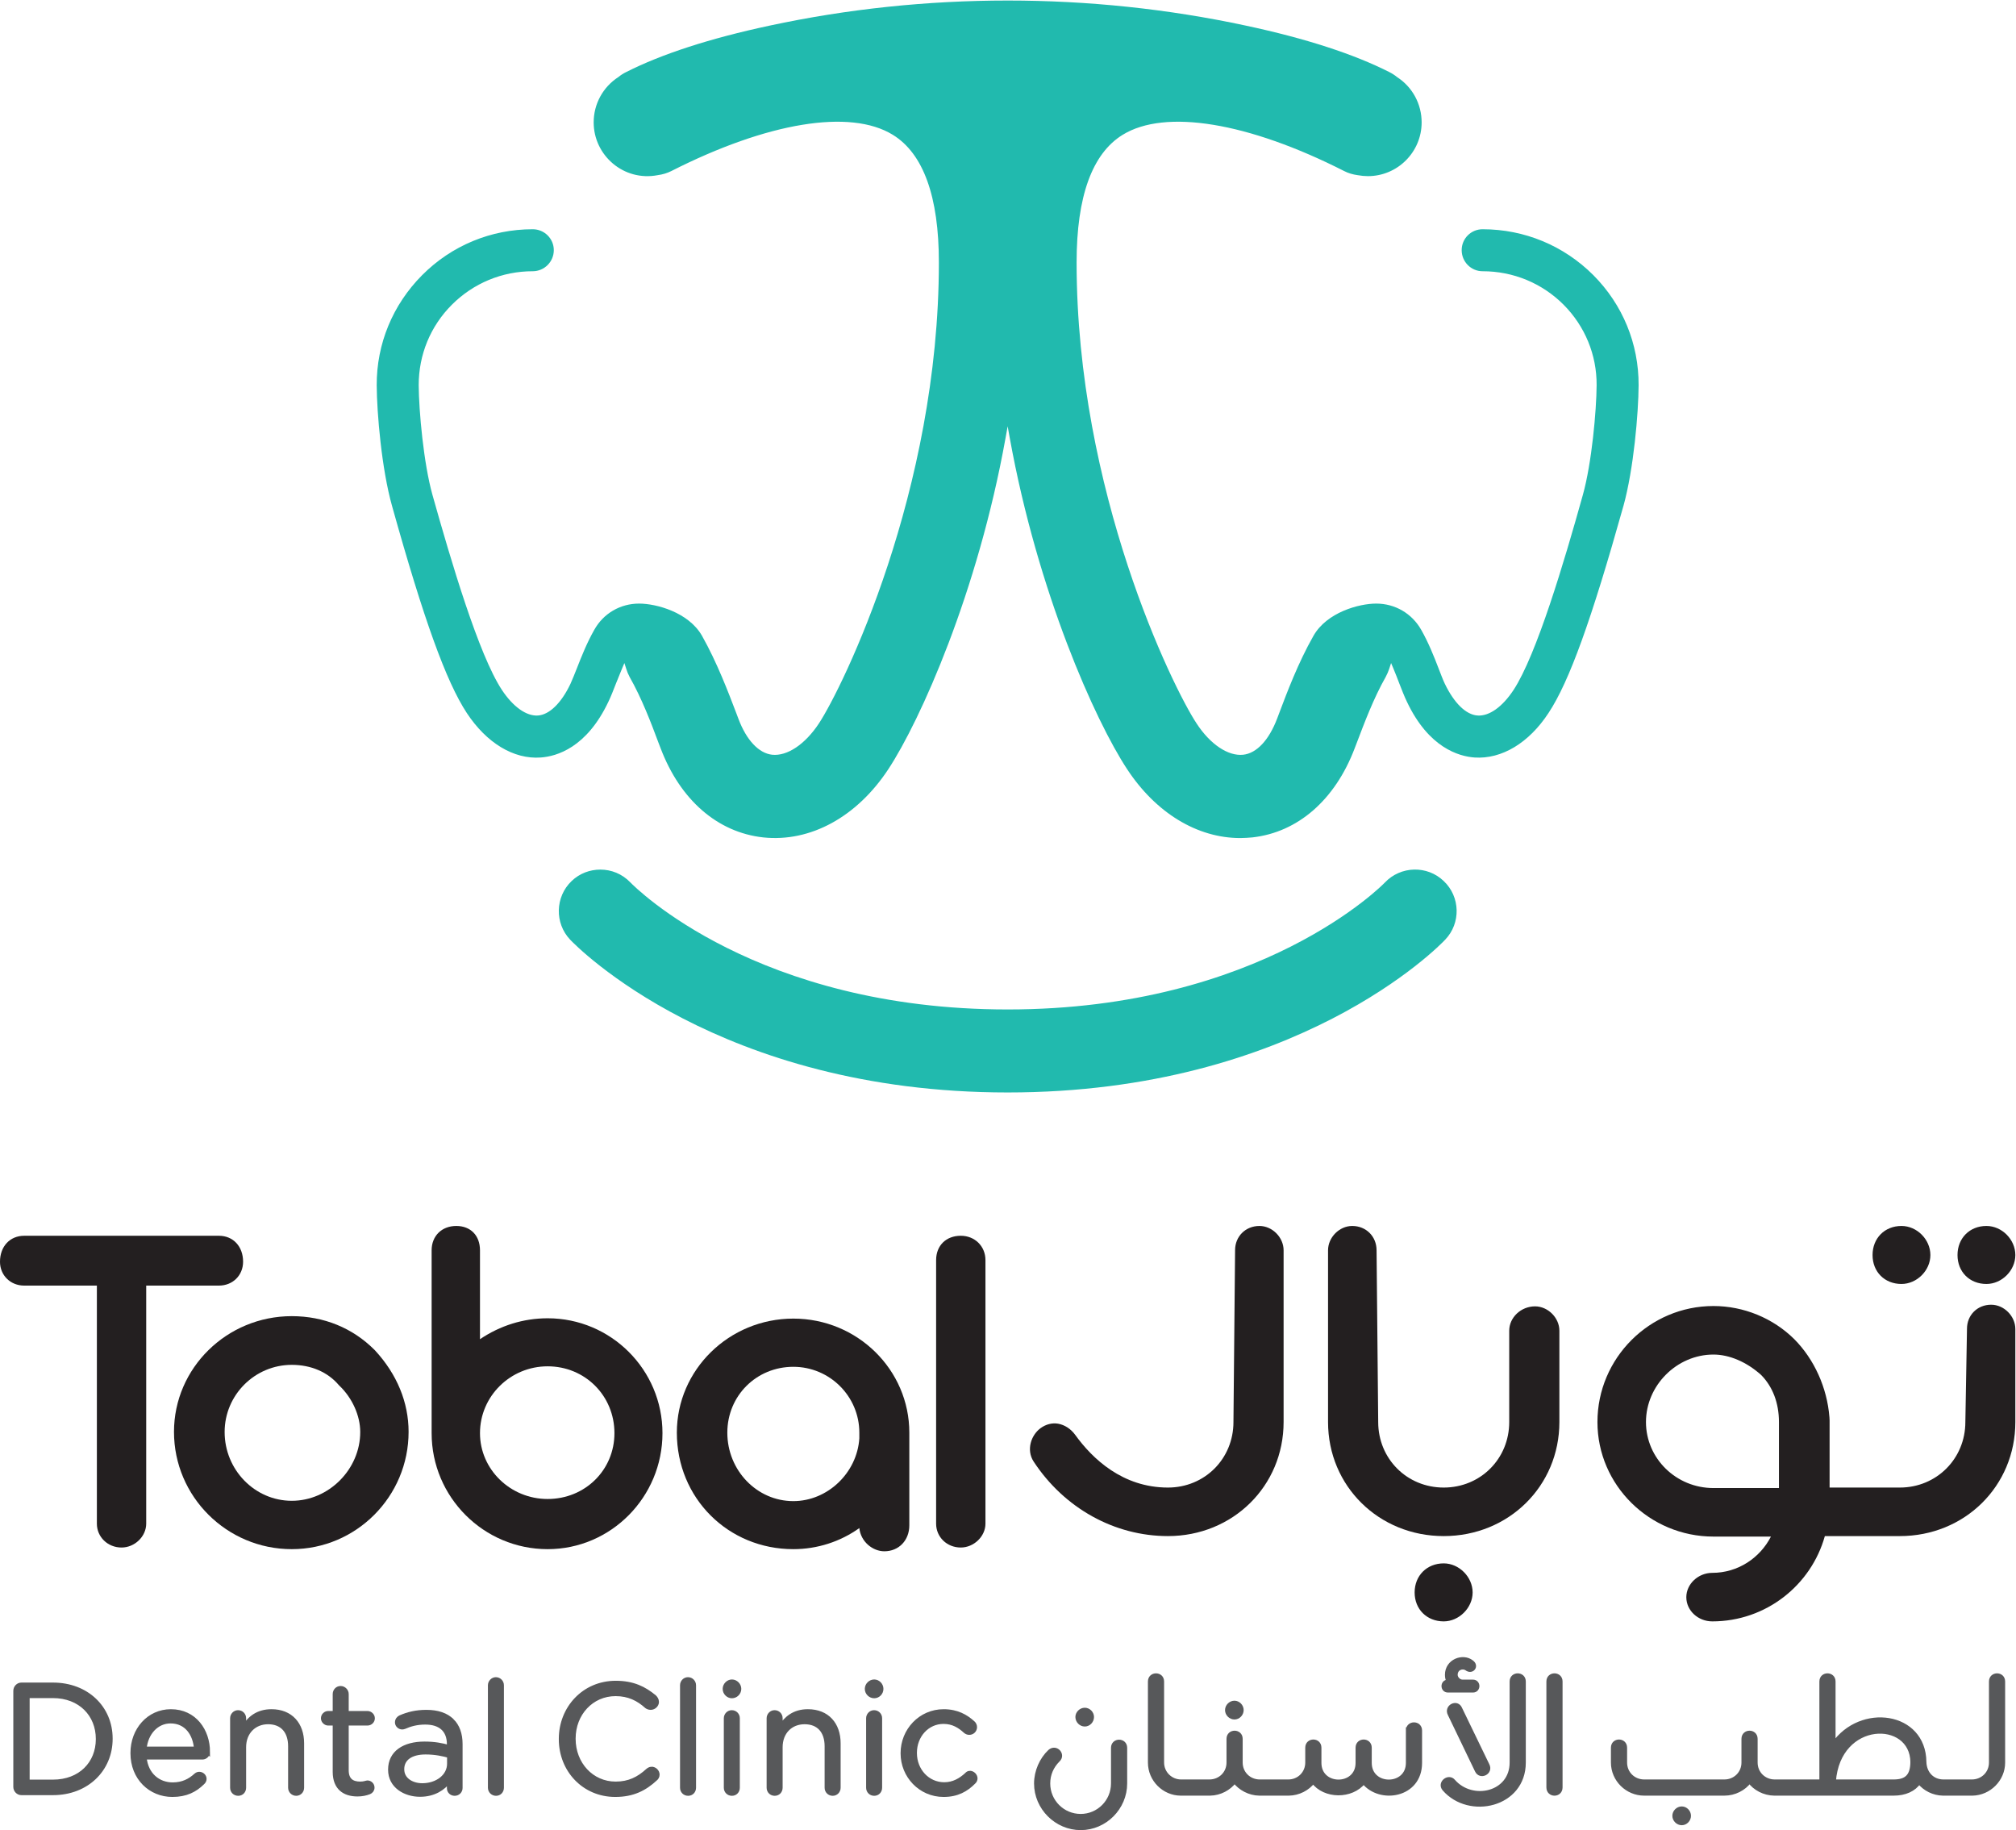 <svg version="1.2" xmlns="http://www.w3.org/2000/svg" viewBox="0 0 1234 1120" width="1234" height="1120">
	<title>Tobal Dental Clinic logo-ai</title>
	<style>
		.s0 { fill: #21baae } 
		.s1 { fill: #231f20 } 
		.s2 { fill: #57585a;stroke: #57585a;stroke-width: 2.5 } 
	</style>
	<g id="Layer 1">
		<g id="&lt;Group&gt;">
			<g id="&lt;Group&gt;">
				<path id="&lt;Path&gt;" class="s0" d="m883.7 539.2c-10.1-9.7-26.3-9.3-36 0.9-0.7 0.8-75.6 77.7-230.9 77.7-153.5 0-227.9-74.6-231-77.8-5-5.2-11.6-7.8-18.3-7.8-6.4 0-12.7 2.3-17.6 7-10.1 9.6-10.5 25.8-0.9 35.9 3.7 3.9 91 93.5 267.8 93.5 176.9 0 264.2-89.6 267.8-93.5 9.7-10.1 9.3-26.3-0.9-35.9z"/>
				<path id="&lt;Path&gt;" class="s0" d="m993.7 309.7c6.3-22.7 9.2-56.9 9.3-73.9 0.1-25.4-9.7-49.3-27.7-67.4-18.1-18.1-42.2-28.1-67.8-28.1-7.1 0-12.8 5.7-12.8 12.8 0 7.1 5.7 12.9 12.8 12.9 18.8 0 36.4 7.3 49.6 20.5 13.1 13.2 20.3 30.7 20.2 49.2-0.1 15.7-3 47.8-8.4 67.1-11.4 40.9-28.3 97.8-42.4 119.4-6.9 10.5-15 16.2-22.1 15.7-7.1-0.5-14.3-7.6-20-19.4-1.2-2.5-2.5-6-3.9-9.6-2.7-7-6.1-15.6-10.6-23.5-5.7-10-16-16-27.5-16-10.5 0-30.2 5.3-38.4 19.7-9.4 16.5-16.3 34.9-20.9 47.1l-1.4 3.7c-5 13.1-12.5 21.1-20.7 22-9.2 1-20.2-6.3-28.6-19.2-14.6-22.1-73.4-142-73.4-282.1 0-40.3 9.5-66.6 28.2-78.1 26-16 76.7-7.7 135.6 22.2 2.5 1.3 5.3 2.1 8.2 2.5q3.3 0.6 6.3 0.6c18.2 0 32.9-14.8 32.9-32.9 0-11.2-5.6-21.6-15-27.7-1.6-1.3-3.2-2.3-4.8-3.1-21.7-11-51.2-20.6-87.7-28.4-95.4-20.5-196.3-20.5-291.7 0-36.5 7.8-66 17.4-87.7 28.4q-2.5 1.2-4.7 3c-9.6 6.2-15.2 16.6-15.2 27.8 0 20.2 18.4 36.3 39.2 32.3q4.5-0.6 8.3-2.5c58.9-29.9 109.6-38.2 135.6-22.2 18.7 11.5 28.2 37.8 28.2 78.1 0 140.1-58.9 260-73.4 282.1-8.5 12.9-19.5 20.2-28.7 19.2-8.1-0.9-15.7-8.9-20.6-22l-1.4-3.7c-4.7-12.3-11.6-30.6-20.9-47.1-8.2-14.4-28-19.7-38.5-19.7-11.5 0-21.8 6-27.4 16-4.5 7.9-7.9 16.5-10.6 23.4-1.4 3.5-2.8 7.1-4 9.7-5.6 11.8-12.9 18.9-19.9 19.4-7.1 0.5-15.3-5.4-22.1-15.7-14.2-21.6-31-78.5-42.5-119.4-5.4-19.3-8.3-51.3-8.4-67.1 0-18.5 7.1-36 20.3-49.2 13.2-13.2 30.8-20.5 49.5-20.5 7.1 0 12.9-5.8 12.9-12.9 0-7.1-5.8-12.8-12.9-12.8-25.6 0-49.7 10-67.7 28.1-18 18.1-27.9 42-27.8 67.4 0.1 17 3 51.2 9.4 73.9 19.4 69.5 33.1 107.4 45.7 126.6 12.1 18.4 28.7 28.5 45.3 27.3 9.8-0.7 28.1-6 41.4-34.1 1.6-3.3 3.1-7.2 4.7-11.3 1.2-2.9 2.4-6 3.7-9.1l1.4-3.3 1.1 3.4q0.8 2.7 2.1 5.1c7.4 13 13.3 28.5 17.5 39.8l1.5 3.9c12 31.6 34.8 51.4 62.7 54.5 29 3.1 57.5-12.6 76.7-41.8 19.5-29.7 54.7-108.1 71.7-202.6l1.3-7.2 1.3 7.2c17.1 94.5 52.3 173 71.8 202.6 17.6 26.8 42.9 42.2 69.3 42.2 2.5 0 4.9-0.2 7.4-0.4 27.8-3.1 50.6-22.9 62.6-54.5l1.5-3.9c4.3-11.3 10.1-26.8 17.5-39.8q1.3-2.4 2.2-5.1l1.1-3.4 1.4 3.3c1.3 3.1 2.5 6.2 3.6 9.1 1.6 4.1 3.1 8 4.7 11.3 13.3 28.1 31.7 33.4 41.4 34.1 16.6 1.1 33.3-8.9 45.3-27.3 12.7-19.2 26.3-57.1 45.8-126.6z"/>
			</g>
			<g id="&lt;Group&gt;">
				<path id="&lt;Path&gt;" class="s1" d="m939.6 799.5c-8.6 0-15.8 6.8-15.8 14.9v55.9c0 22.5-17.6 40.1-40.1 40.1-22.5 0-40.1-17.6-40.1-40.1l-1-105.1c0-8.5-6.4-14.9-14.9-14.9-7.9 0-14.8 7-14.8 14.9v105.1c0 39.2 31.1 69.8 70.8 69.8 39.7 0 70.8-30.6 70.8-69.8v-55.9c0-7.9-7-14.9-14.9-14.9z"/>
				<path id="&lt;Compound Path&gt;" fill-rule="evenodd" class="s1" d="m1233.6 813.4v56.9c0 39.2-31 69.8-70.7 69.8h-45.9c-8.4 30.1-36.1 52.2-68.9 52.2-8.7 0-15.9-6.6-15.9-14.8 0-8.1 7.3-14.9 15.9-14.9 15.6 0 29.1-9 35.9-22.2h-35.2c-39.1 0-71-31.5-71-70.1 0-39.1 31.9-71 71-71 18.5 0 36.5 7.4 49.5 20.3 12.2 12.3 20.1 29.7 21.5 47.8l0.1 1.9v41.1h43c22.4 0 40.1-17.6 40.1-40.1l1-57.1c0-8.3 6.3-14.7 14.8-14.7 7.9 0 14.8 7 14.8 14.9zm-144.7 56.9c0-11.6-3.8-21.6-10.9-28.8-8.9-8-19.5-12.5-29.2-12.5-22.4 0-41.3 18.9-41.3 41.3 0 22.3 18.5 40.4 41.3 40.4h40.1z"/>
				<path id="&lt;Path&gt;" class="s1" d="m1215.9 785.8c9.5 0 17.7-8.3 17.7-17.7 0-9.5-8.2-17.8-17.7-17.8-10.3 0-17.7 7.5-17.7 17.8 0 10.3 7.4 17.7 17.7 17.7z"/>
				<path id="&lt;Path&gt;" class="s1" d="m1163.9 785.8c9.5 0 17.7-8.3 17.7-17.7 0-9.5-8.2-17.8-17.7-17.8-10.3 0-17.7 7.5-17.7 17.8 0 10.3 7.4 17.7 17.7 17.7z"/>
				<path id="&lt;Path&gt;" class="s1" d="m883.7 956.8c-10.3 0-17.8 7.5-17.8 17.8 0 10.3 7.5 17.7 17.8 17.7 9.4 0 17.7-8.3 17.7-17.7 0-9.5-8.3-17.8-17.7-17.8z"/>
				<path id="&lt;Path&gt;" class="s1" d="m770.9 750.3c-8.5 0-14.9 6.4-14.9 14.8l-1 105.2c0 22.5-17.6 40.1-40.1 40.1-27.7 0-46.2-17.6-56.8-32.3-2.7-3.7-6.5-6.1-10.5-6.8-3.7-0.6-7.4 0.4-10.6 2.7-5.8 4.2-9 13.3-4.3 20.5 18.8 28.6 49.5 45.6 82.2 45.6 39.7 0 70.8-30.6 70.8-69.8v-105.1c0-7.9-6.9-14.9-14.8-14.9z"/>
			</g>
			<g id="&lt;Group&gt;">
				<path id="&lt;Compound Path&gt;" fill-rule="evenodd" class="s1" d="m229.5 826.4c13.5 14.6 20.6 31.9 20.6 49.9 0 39.6-32.1 71.8-71.5 71.8-39.8 0-72.1-32.2-72.1-71.8 0-39 32.3-70.8 72.1-70.8 19.6 0 37.2 7.2 50.6 20.6zm-9 50c0-9.9-4.8-20.7-12.6-28.2l-0.5-0.5c-6.8-8-17-12.4-28.8-12.4-22.6 0-41.1 18.4-41.1 41.1 0 23.2 18.5 42.1 41.1 42.1 22.7 0 41.9-19.3 41.9-42.1z"/>
				<path id="&lt;Compound Path&gt;" fill-rule="evenodd" class="s1" d="m405.5 877.1c0 39.1-31.5 71-70.3 71-39.2 0-71-31.9-71-71v-111.9c0-8.8 6.2-14.9 15.1-14.9 8.8 0 14.5 5.9 14.5 14.9v54.4c12.3-8.3 26.5-12.8 41.4-12.8 38.8 0 70.3 31.5 70.3 70.3zm-29.4 0c0-22.9-18-40.9-40.9-40.9-22.8 0-41.4 18.3-41.4 40.9 0 22.2 18.6 40.3 41.4 40.3 22.9 0 40.9-17.7 40.9-40.3z"/>
				<path id="&lt;Compound Path&gt;" fill-rule="evenodd" class="s1" d="m556.6 876.8v56.7c0 9.2-6.4 15.9-15.3 15.9-7 0-14.4-5.7-15.3-14.2-11.6 8.3-25.7 12.9-40.4 12.9-40 0-71.3-31.3-71.3-71.3 0-38.5 32-69.8 71.3-69.8 39.2 0 71 31.3 71 69.8zm-30.6 0c0-22.2-18.1-40.3-40.4-40.3-22.6 0-40.4 17.7-40.4 40.3 0 23.1 18.1 41.9 40.4 41.9 20.9 0 39-17.2 40.4-38.4z"/>
				<path id="&lt;Path&gt;" class="s1" d="m588.1 756.3c-9 0-15.1 6-15.1 14.9v161.3c0 8.2 6.6 14.6 15.1 14.6 8 0 15.1-6.8 15.1-14.6v-161.3c0-8.5-6.5-14.9-15.1-14.9z"/>
				<path id="&lt;Path&gt;" class="s1" d="m148.8 772.2c0-9.4-6.1-15.9-14.8-15.9h-119.2c-8.7 0-14.8 6.5-14.8 15.9 0 8.3 6.4 14.6 14.8 14.6h44.5v145.7c0 8.2 6.7 14.6 15.1 14.6 8.1 0 15.1-6.8 15.1-14.6v-145.7h44.5c8.5 0 14.8-6.3 14.8-14.6z"/>
			</g>
			<g id="&lt;Group&gt;">
				<path id="&lt;Path&gt;" class="s2" d="m681.3 1069.7v21.8c0 11-8.9 19.9-19.8 19.9-11 0-19.9-8.9-19.9-19.9 0-5.6 2.2-10.5 6-14.3 3.6-3.3-1.2-8.6-5-5.3-5.1 4.8-8.4 12.2-8.4 19.6 0 14.9 12.4 27.3 27.3 27.3 14.9 0 27.2-12.4 27.2-27.3v-21.8c0-5-7.4-5-7.4 0z"/>
				<path id="&lt;Path&gt;" class="s2" d="m664 1055.4c2.4 0 4.4-2.1 4.4-4.6 0-2.3-2-4.4-4.4-4.4-2.4 0-4.5 2.1-4.5 4.4 0 2.5 2.1 4.6 4.5 4.6z"/>
				<path id="&lt;Path&gt;" class="s2" d="m755.6 1051.1c2.4 0 4.4-2.1 4.4-4.5 0-2.4-2-4.5-4.4-4.5-2.4 0-4.5 2.1-4.5 4.5 0 2.4 2.1 4.5 4.5 4.5z"/>
				<path id="&lt;Path&gt;" class="s2" d="m861.8 1059.1v19.8c0 15.3-23.4 15.3-23.4 0v-9.3c0-5-7.4-5-7.4 0v9.3c0 15.3-23.4 15.3-23.4 0v-9.3c0-5-7.4-5-7.4 0v9.1c0 6.6-5.2 11.6-11.6 11.6h-0.3-16.9-0.3c-6.5 0-11.7-5-11.7-11.6v-14.5c0-5-7.4-5-7.4 0v14.5c0 6.6-5.2 11.6-11.7 11.6h-0.2-16.9-0.3c-6.3 0-11.6-5.1-11.6-11.6v-49.6c0-5-7.4-5-7.4 0v49.6c0 10.5 8.6 18.9 18.7 19h0.3 0.3 16.9 0.2 0.4c6-0.1 11.6-3.1 15-7.6 3.4 4.4 9 7.5 15.1 7.6h0.3 0.3 16.9 0.3 0.3c6-0.1 11.5-3 14.9-7.4 7 9.5 23.5 9.6 30.9 0.3 9.9 12.4 34.5 8.6 34.5-11.7v-19.8c0-5-7.4-5-7.4 0z"/>
				<path id="&lt;Path&gt;" class="s2" d="m887.4 1049.1l16.6 34.5c2.1 4.5 8.8 1.2 6.5-3.3l-16.7-34.5c-1.9-4.8-8.8-1.3-6.4 3.3z"/>
				<path id="&lt;Path&gt;" class="s2" d="m925.3 1029.1v49.6c0 19.2-24 24.6-35.6 11.5-2.9-3.7-8.9 0.9-5.7 4.7 15.3 17.6 48.7 10.1 48.7-16.2v-49.6c0-5-7.4-5-7.4 0z"/>
				<path id="&lt;Path&gt;" class="s2" d="m886.3 1034.6h15.3c3.6 0 3.6-5.4 0-5.4h-6.4c-2.1 0-4.2-2-4.2-4.2 0-3.9 3.9-5.5 6.6-3.9 3.4 2.7 6.6-1.5 3.2-3.9-5.3-4.2-15.1-0.7-15.1 7.8 0 1.5 0.3 2.9 1 4.2h-0.4c-3.6 0-3.6 5.4 0 5.4z"/>
				<path id="&lt;Path&gt;" class="s2" d="m947.8 1029.1v64.8c0 5.1 7.4 5.1 7.4 0v-64.8c0-5-7.4-5-7.4 0z"/>
				<path id="&lt;Path&gt;" class="s2" d="m1029.4 1106.8c-2.4 0-4.5 2.1-4.5 4.5 0 2.4 2.1 4.5 4.5 4.5 2.4 0 4.4-2.1 4.4-4.5 0-2.4-2-4.5-4.4-4.5z"/>
				<path id="&lt;Compound Path&gt;" fill-rule="evenodd" class="s2" d="m1226.1 1029.1v49.6c0 10.4-8.6 18.8-18.7 19h-18.1c-5.8-0.1-11.1-2.8-14.6-7.1-3.1 4.6-8.6 7.1-15.6 7.1h-73.1c-6.1-0.1-11.8-3.1-15.1-7.6-3.4 4.6-9.2 7.6-15.4 7.6h-49.1c-10.4 0-19.1-8.5-19.1-19v-9.1c0-5 7.4-5 7.4 0v9.1c0 6.6 5.2 11.6 11.7 11.6h49.1c6.5 0 11.7-5 11.7-11.6v-14.5c0-5 7.4-5 7.4 0v14.5c0 6.6 5.2 11.6 11.7 11.6h28.6v-61.2c0-5 7.4-5 7.4 0v38.4c16.7-24.1 55.3-18.8 55.6 10.8 0.2 7.2 5.1 12 11.7 12h17.4c6.5 0 11.7-5 11.7-11.6v-49.6c0-5 7.4-5 7.4 0zm-55.5 49.3c-0.3-26.7-45.3-26.4-48.1 11.9h36.6c7.9 0 11.4-3.4 11.5-11.9z"/>
				<path id="&lt;Compound Path&gt;" fill-rule="evenodd" class="s2" d="m67.7 1064v0.2c0 18.7-14.5 33.2-35.3 33.2h-19.3c-2 0-3.7-1.7-3.7-3.8v-58.8c0-2.1 1.7-3.8 3.7-3.8h19.3c20.8 0 35.3 14.3 35.3 33zm-7.8 0.2c0-14.7-10.7-26.2-27.5-26.2h-15.5v52.4h15.5c16.8 0 27.5-11.3 27.5-26z"/>
				<path id="&lt;Compound Path&gt;" fill-rule="evenodd" class="s2" d="m127.3 1072.2c0 1.9-1.6 3.4-3.4 3.4h-35.4c1 10.6 8.5 16.5 17.2 16.5 6.1 0 10.5-2.3 14.1-5.6 0.6-0.5 1.3-0.9 2.1-0.9 1.8 0 3.3 1.4 3.3 3.1 0 0.9-0.4 1.7-1.2 2.4-4.6 4.5-10.1 7.4-18.5 7.4-13.4 0-24.4-10.3-24.4-25.5v-0.2c0-14.1 9.9-25.5 23.5-25.5 14.5 0 22.7 11.9 22.7 24.9zm-7.3-2c-0.7-8.9-5.8-16.7-15.6-16.7-8.5 0-15 7.1-15.9 16.7z"/>
				<path id="&lt;Path&gt;" class="s2" d="m166.2 1047.3c-8.5 0-13.6 4.3-16.8 9.6v-5.3c0-2.1-1.6-3.7-3.7-3.7-2 0-3.6 1.7-3.6 3.7v42.5c0 2.1 1.6 3.7 3.7 3.7 2.1 0 3.6-1.6 3.6-3.7v-24.8c0-9.2 6.3-15.3 14.7-15.3 8.6 0 13.5 5.6 13.5 14.7v25.4c0 2.1 1.7 3.7 3.7 3.7 2 0 3.6-1.6 3.6-3.7v-27.2c0-11.6-6.9-19.6-18.7-19.6z"/>
				<path id="&lt;Path&gt;" class="s2" d="m224.9 1054.8c1.8 0 3.3-1.4 3.3-3.2 0-1.7-1.5-3.2-3.3-3.2h-12.7v-11.6c0-2-1.7-3.7-3.7-3.7-2.1 0-3.6 1.7-3.6 3.7v11.6h-4c-1.7 0-3.2 1.4-3.2 3.2 0 1.7 1.5 3.2 3.2 3.2h4v29.6c0 9.9 6 13.8 13.9 13.8 2.8 0 5.1-0.5 7.2-1.3 1.2-0.5 2-1.5 2-2.9 0-1.7-1.4-3.1-3.1-3.1-0.6 0-1.9 0.7-4.4 0.7-5 0-8.3-2.2-8.3-8.2v-28.6z"/>
				<path id="&lt;Compound Path&gt;" fill-rule="evenodd" class="s2" d="m276.8 1053.1c3.3 3.3 5.1 8.1 5.1 14.3v26.8c0 2.1-1.6 3.6-3.6 3.6-2 0-3.5-1.5-3.5-3.4v-4.4c-3.4 4.4-9.1 8.4-17.7 8.4-9.1 0-18.3-5.2-18.3-15.3v-0.1c0-10.4 8.6-15.9 21-15.9 6.2 0 10.7 0.9 15 2.1v-1.7c0-8.8-5.4-13.3-14.5-13.3-5 0-9.1 1.1-12.7 2.7-0.5 0.2-1 0.3-1.4 0.3-1.7 0-3.2-1.4-3.2-3.1 0-1.6 1.1-2.7 2-3.1 4.8-2.1 9.8-3.3 16-3.3 6.9 0 12.2 1.8 15.8 5.4zm-1.9 21.5c-3.6-1-8.4-2.1-14.4-2.1-9.2 0-14.3 4-14.3 10.2v0.2c0 6.1 5.7 9.7 12.3 9.7 9 0 16.4-5.5 16.4-13.2z"/>
				<path id="&lt;Path&gt;" class="s2" d="m303.5 1027.7c-1.9 0-3.6 1.7-3.6 3.7v62.7c0 2.1 1.7 3.7 3.7 3.7 2.1 0 3.6-1.6 3.6-3.7v-62.7c0-2-1.6-3.7-3.7-3.7z"/>
				<path id="&lt;Path&gt;" class="s2" d="m398.9 1082.5c-1 0-1.8 0.5-2.4 1-5.7 5.2-11.5 8.1-19.7 8.1-14.6 0-25.7-12.1-25.7-27.4v-0.2c0-15.2 11-27.2 25.7-27.2 8.1 0 13.9 3 19 7.6 0.6 0.4 1.4 0.8 2.5 0.8 2 0 3.8-1.7 3.8-3.6 0-1.4-0.8-2.4-1.5-3.1-6.2-5.1-13-8.6-23.7-8.6-19.5 0-33.6 15.5-33.6 34.3v0.2c0 19 14.2 34.1 33.3 34.1 10.9 0 18.1-3.8 24.6-9.8 0.7-0.5 1.3-1.5 1.3-2.6 0-1.9-1.7-3.6-3.6-3.6z"/>
				<path id="&lt;Path&gt;" class="s2" d="m421.1 1027.7c-2 0-3.6 1.7-3.6 3.7v62.7c0 2.1 1.6 3.7 3.7 3.7 2.1 0 3.6-1.6 3.6-3.7v-62.7c0-2-1.6-3.7-3.7-3.7z"/>
				<path id="&lt;Path&gt;" class="s2" d="m448 1029.1c-2.3 0-4.4 2.1-4.4 4.5 0 2.5 2.1 4.5 4.4 4.5 2.4 0 4.5-2 4.5-4.5 0-2.4-2.1-4.5-4.5-4.5z"/>
				<path id="&lt;Path&gt;" class="s2" d="m447.9 1047.9c-2 0-3.6 1.7-3.6 3.7v42.5c0 2.1 1.6 3.7 3.7 3.7 2.1 0 3.6-1.6 3.6-3.7v-42.5c0-2.1-1.6-3.7-3.7-3.7z"/>
				<path id="&lt;Path&gt;" class="s2" d="m494.5 1047.3c-8.4 0-13.5 4.3-16.7 9.6v-5.3c0-2.1-1.6-3.7-3.7-3.7-2 0-3.6 1.7-3.6 3.7v42.5c0 2.1 1.6 3.7 3.7 3.7 2.1 0 3.6-1.6 3.6-3.7v-24.8c0-9.2 6.2-15.3 14.7-15.3 8.6 0 13.5 5.6 13.5 14.7v25.4c0 2.1 1.6 3.7 3.7 3.7 2 0 3.6-1.6 3.6-3.7v-27.2c0-11.6-6.9-19.6-18.8-19.6z"/>
				<path id="&lt;Path&gt;" class="s2" d="m535 1047.9c-2 0-3.6 1.7-3.6 3.7v42.5c0 2.1 1.6 3.7 3.7 3.7 2.1 0 3.6-1.6 3.6-3.7v-42.5c0-2.1-1.6-3.7-3.7-3.7z"/>
				<path id="&lt;Path&gt;" class="s2" d="m535.1 1029.1c-2.4 0-4.5 2.1-4.5 4.5 0 2.5 2.1 4.5 4.5 4.5 2.4 0 4.4-2 4.4-4.5 0-2.4-2-4.5-4.4-4.5z"/>
				<path id="&lt;Path&gt;" class="s2" d="m593.7 1085c-0.9 0-1.6 0.5-2 1-3.7 3.4-8.1 6-13.7 6-10.2 0-18-8.5-18-19.1v-0.2c0-10.5 7.6-18.9 17.5-18.9 5.9 0 9.9 2.6 13.4 5.8 0.6 0.5 1.4 0.9 2.4 0.9 1.9 0 3.5-1.5 3.5-3.5 0-1.1-0.6-2.1-1.2-2.6-4.3-3.9-9.8-7.1-18-7.1-14.3 0-25.1 11.8-25.1 25.6v0.2c0 13.7 10.8 25.4 25.1 25.4 8.3 0 13.9-3.2 18.5-7.9 0.6-0.5 1-1.4 1-2.2 0-1.7-1.6-3.4-3.4-3.4z"/>
			</g>
		</g>
	</g>
</svg>